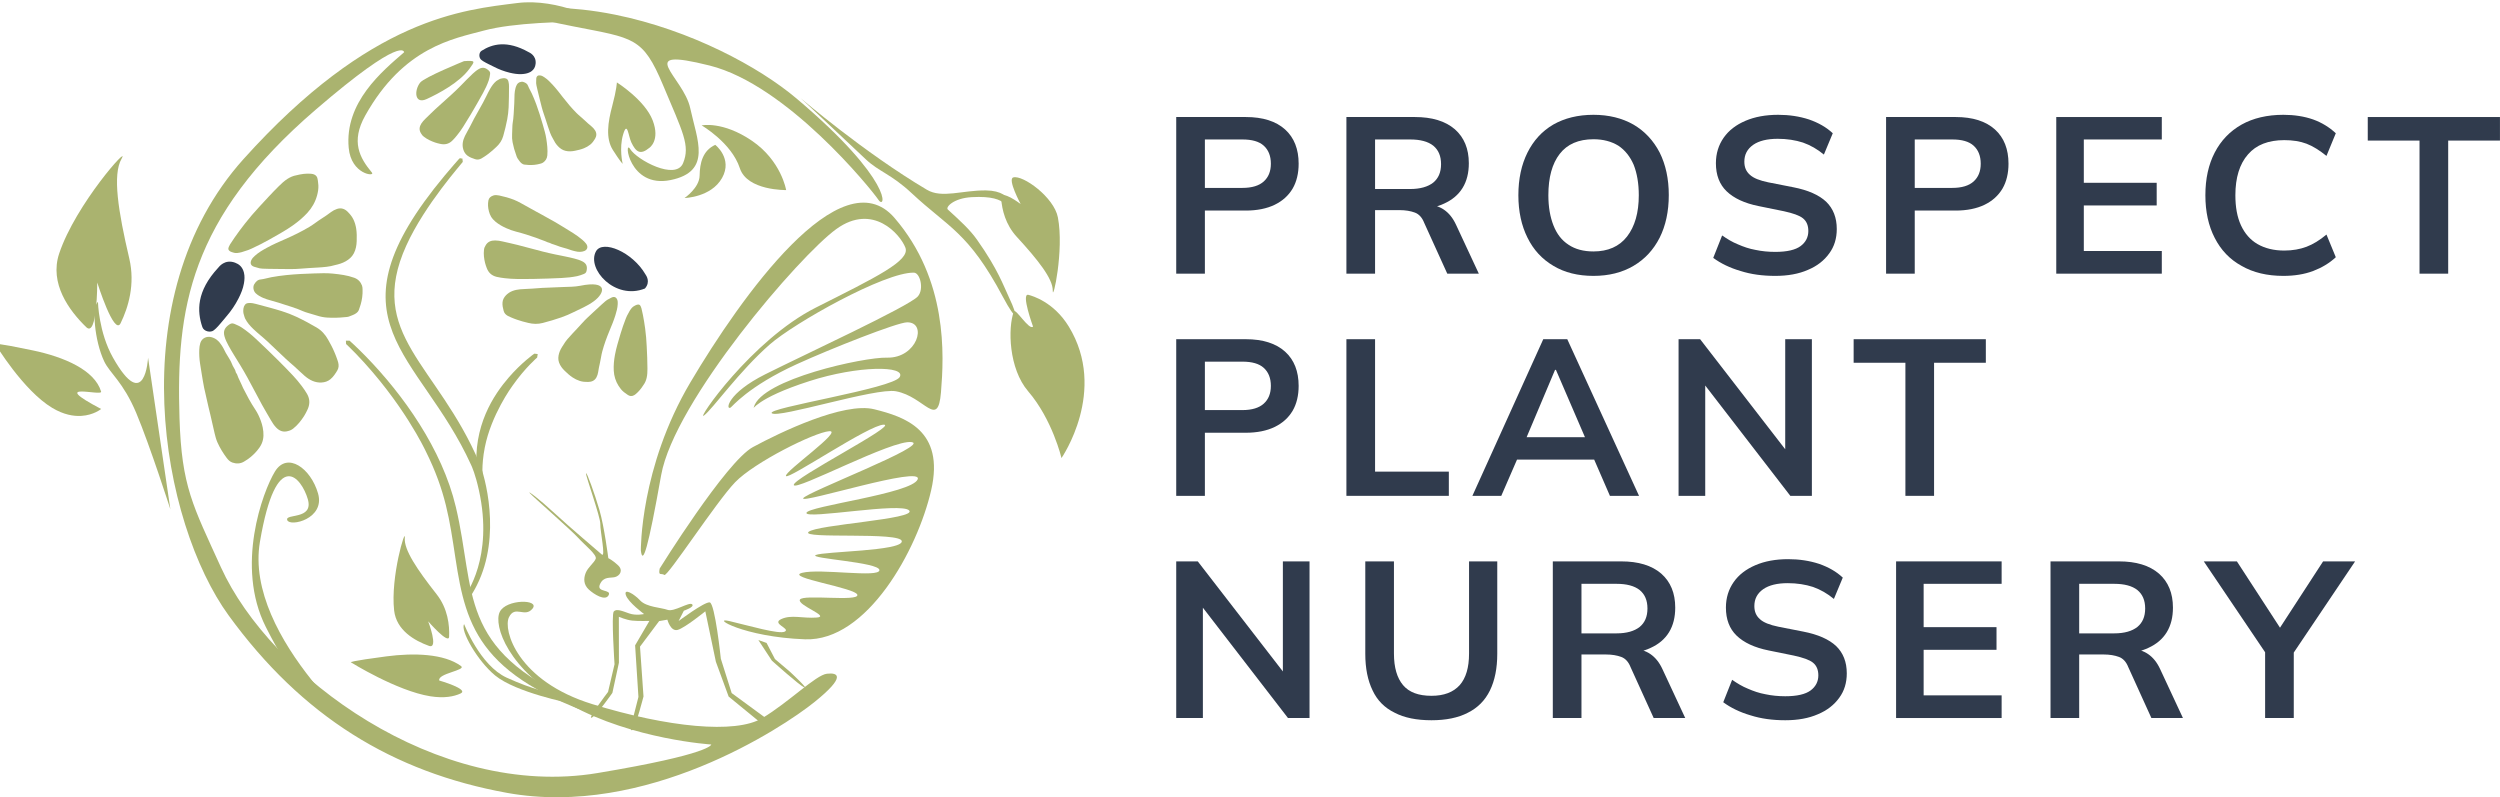 <svg xmlns="http://www.w3.org/2000/svg" xmlns:xlink="http://www.w3.org/1999/xlink" xmlns:serif="http://www.serif.com/" width="100%" height="100%" viewBox="0 0 668 213" xml:space="preserve" style="fill-rule:evenodd;clip-rule:evenodd;stroke-linejoin:round;stroke-miterlimit:2;">    <g transform="matrix(1,0,0,1,-3840.87,-480.918)">        <g transform="matrix(1,0,0,0.874,3043.6,-76.361)">            <g transform="matrix(0.654,0,0,0.748,-229.232,461.607)">                <path d="M1765.9,432.085C1765.59,431.748 1765.14,431.559 1764.82,431.221C1764.81,431.21 1764.51,429.263 1764.4,427.984C1762.69,409.412 1771.34,396.635 1777.46,389.552C1782.55,383.655 1787.82,379.853 1787.9,379.851C1788.36,379.836 1788.81,380.039 1789.27,380.025C1789.14,380.491 1789.16,380.989 1789.03,381.455C1789.02,381.472 1784.15,385.576 1778.91,393.041C1778.68,393.369 1770.29,404.81 1767.65,418.161C1766.14,425.803 1766.84,430.892 1766.77,431.005C1766.5,431.383 1766.17,431.707 1765.9,432.085Z" style="fill:rgb(170,179,111);"></path>            </g>        </g>        <g transform="matrix(1,0,0,0.874,3043.6,-76.361)">            <g transform="matrix(0.654,0,0,0.748,-229.232,461.607)">                <path d="M1760.09,479.902C1760.06,479.443 1759.84,479.01 1759.8,478.551C1759.78,478.253 1771.38,463.419 1765.23,435.635C1763.8,429.174 1762.41,426.117 1762.05,425.332C1740.94,378.879 1701.32,367.004 1751.33,306.974C1754.16,303.578 1756.65,300.783 1757.14,300.23C1757.64,299.672 1757.78,300.183 1758.53,300.128C1758.46,300.585 1758.69,301.051 1758.63,301.507C1758.59,301.779 1743.16,318.903 1735.58,335.653C1719.08,372.097 1748.22,383.975 1765.45,424.538C1767.54,429.472 1774.68,454.109 1764.4,474.527C1764.29,474.756 1763.26,476.849 1761.74,479.166C1761.47,479.582 1761.48,479.595 1761.44,479.613C1760.81,479.897 1760.73,479.616 1760.09,479.902Z" style="fill:rgb(170,179,111);"></path>            </g>        </g>        <g transform="matrix(1,0,0,0.874,3043.6,-76.361)">            <g transform="matrix(0.654,0,0,0.748,-229.232,461.607)">                <path d="M1823.08,530.991C1765.6,513.304 1760.06,492.312 1755.65,463.44C1753.23,447.571 1751.69,436.205 1743.57,419.832C1743.41,419.517 1734.38,400.051 1715.08,379.989C1712.93,377.76 1711.39,376.31 1711.06,376C1711.03,375.971 1710.97,375.956 1710.97,375.914C1710.89,375.225 1710.97,375.222 1710.9,374.534C1711.38,374.609 1711.89,374.473 1712.38,374.548C1712.38,374.549 1715.12,376.944 1719.09,381.025C1734.17,396.523 1750.2,418.768 1755.82,442.539C1764.04,477.271 1756.37,500.64 1805.4,522.12C1814.69,526.19 1823.67,529.109 1823.68,529.13C1823.74,529.779 1823.01,530.342 1823.08,530.991Z" style="fill:rgb(170,179,111);"></path>            </g>        </g>        <g transform="matrix(1,0,0,0.874,3043.6,-76.361)">            <g transform="matrix(0.066,-0.019,0.017,0.076,825.628,688.269)">                <path d="M152.066,1115.19C152.965,1089.91 153,1064.59 154.004,1039.34C154.824,1018.78 153.957,998.211 155.266,977.711C156.215,962.809 155.715,947.91 156.512,933.039C157.445,915.738 158.977,898.461 160.539,881.199C161.895,866.18 163.219,851.16 164.738,836.16C166.523,818.488 170.023,801.07 175.152,784C177.695,775.531 180.871,767.48 185.535,759.91C196.672,741.84 217.758,739.75 233.055,748.031C247.766,756 257.738,768.672 262.969,784.789C264.836,790.539 267.352,796.16 268.473,802.039C269.738,808.672 271.164,815.211 272.984,821.691C274.859,828.359 277.156,834.941 279.066,841.539C281.602,850.289 284.516,859.078 285.453,868.328C286.012,873.852 287.285,879.34 288.992,884.691C290.844,890.5 292.426,896.461 292.059,902.59C291.824,906.469 294.352,909.34 294.813,912.969C295.965,922.07 296.57,931.309 298.992,940.18C301.719,950.16 302.277,960.469 304.496,970.488C311.496,1002.09 319.199,1033.48 330.055,1064.05C335.336,1078.92 338.258,1094.39 339.902,1110.19C340.891,1119.69 341.313,1129.16 340.734,1138.57C339.387,1160.46 334.777,1181.43 320.488,1199.11C313.602,1207.64 305.223,1214.51 296.43,1220.82C277.926,1234.1 257.633,1243.65 235.621,1249.76C219.406,1254.25 204.77,1250.84 191.18,1242C182.996,1236.67 177.98,1228.41 174.27,1219.57C165.082,1197.67 158.043,1175.09 153.992,1151.66C151.906,1139.62 151.895,1127.4 152.066,1115.19" style="fill:rgb(170,179,111);fill-rule:nonzero;"></path>            </g>        </g>        <g transform="matrix(1,0,0,0.874,3043.6,-76.361)">            <g transform="matrix(0.066,-0.019,0.017,0.076,825.628,688.269)">                <path d="M433.035,1175.9C413.672,1176.65 400.602,1166.97 391.488,1150.77C385.914,1140.87 382.215,1130.25 379.18,1119.32C372.969,1096.95 366.035,1074.76 360.25,1052.28C350.309,1013.65 341.141,974.828 331.402,936.148C326.723,917.57 321.246,899.199 315.727,880.84C307.215,852.551 297.391,824.648 290.188,795.969C287.008,783.309 284.219,770.512 284.004,757.379C283.672,736.84 292.859,725.738 310.656,718.551C318.453,715.398 325.457,713.32 333.609,719.621C342.207,726.262 350.961,732.66 358.242,740.66C374.211,758.219 388.348,777.262 401.164,797.211C423.605,832.16 445.781,867.289 467.043,902.969C480.332,925.27 493.484,947.66 506.055,970.371C514.695,985.98 522.617,1002.02 529.445,1018.54C534.273,1030.21 538.918,1041.93 542.227,1054.18C548.492,1077.39 542.441,1097.37 527.113,1115.08C521.355,1121.73 515.656,1128.46 509.172,1134.46C493.363,1149.09 476.445,1162.11 456.637,1171C448.477,1174.66 442.898,1175.91 433.035,1175.9" style="fill:rgb(170,179,111);fill-rule:nonzero;"></path>            </g>        </g>        <g transform="matrix(1,0,0,0.874,3043.6,-76.361)">            <g transform="matrix(0.066,-0.019,0.017,0.076,825.628,688.269)">                <path d="M773.543,593.328C750.902,594.5 728.277,590.398 705.676,586.219C683.566,582.129 661.531,577.66 639.309,574.172C616.371,570.57 593.977,564.43 571.527,558.621C553.641,554 535.773,549.289 517.926,544.531C510.09,542.43 502.316,540.109 494.512,537.898C487.273,535.859 480.633,532.578 474.363,528.441C471.168,526.328 467.633,524.738 464.398,522.691C452.738,515.281 451.871,505.129 460.57,494.73C465.281,489.09 471.598,485.441 477.988,482.031C494.652,473.129 512.703,468.031 530.824,463.32C556.754,456.578 583.184,452.262 609.602,447.871C644.707,442.051 679.496,434.699 713.664,424.578C731.863,419.191 749.039,411.031 767.082,405.219C781.688,400.52 796.039,395.09 810.223,389.219C818.406,385.828 827.004,383.762 835.754,383.07C852.84,381.719 865.41,389.641 873.902,403.961C880.465,415.031 886.047,426.66 888.449,439.469C890.738,451.719 891.059,463.961 889.793,476.441C888.172,492.5 884.105,507.91 879.633,523.25C874.984,539.172 868.242,554.07 856.969,566.691C846.285,578.648 832.785,585.18 817.668,589.309C803.336,593.219 788.766,593.859 773.543,593.328" style="fill:rgb(170,179,111);fill-rule:nonzero;"></path>            </g>        </g>        <g transform="matrix(1,0,0,0.874,3043.6,-76.361)">            <g transform="matrix(0.066,-0.019,0.017,0.076,825.628,688.269)">                <path d="M378.824,695.18C377.855,686.359 380.031,678.16 383.324,670.109C385.445,664.91 388.773,660.68 393.078,657.309C398.832,652.801 405.496,653.91 411.891,655.359C420.316,657.281 428.09,661.012 435.602,665.199C465.949,682.141 496.617,698.52 526.301,716.641C543.844,727.352 560.633,739.059 576.605,752.059C599.566,770.75 621.316,790.68 642.531,811.32C658.992,827.34 668.98,846.391 674.785,868.23C679.359,885.43 683.988,902.629 686.551,920.25C687.844,929.141 689.367,938.02 689.961,947.039C690.363,953.102 691.184,959.129 691.09,965.23C690.914,976.5 687.762,986.25 679.301,994.422C668.855,1004.52 658.332,1014.23 644.977,1020.48C633.199,1025.99 620.797,1026.66 608.531,1024.35C583.332,1019.61 565.441,1003.93 550.844,983.699C539.996,968.672 530.91,952.512 520.328,937.32C511.941,925.281 503.395,913.352 495.445,901.031C478.195,874.281 461.316,847.301 444.223,820.461C430.52,798.93 414.492,779 400.953,757.359C391.574,742.379 383.414,726.859 379.719,709.309C378.719,704.559 379.223,699.859 378.824,695.18" style="fill:rgb(170,179,111);fill-rule:nonzero;"></path>            </g>        </g>        <g transform="matrix(1,0,0,0.874,3043.6,-76.361)">            <g transform="matrix(0.066,-0.019,0.017,0.076,825.628,688.269)">                <path d="M477.734,577.051C491.781,578.922 506.063,577.672 520.219,578.672C539.941,580.051 559.621,582.02 579.234,584.898C615.316,590.191 651.031,597.238 686.621,605.109C710.387,610.371 734.309,615.16 757.211,623.461C783.934,633.16 810.48,643.379 834.352,659.391C847.66,668.309 854.734,680.641 856.539,696.281C857.141,701.5 855.961,706.73 854.871,711.68C850.531,731.422 843.063,750.031 832.609,767.359C829.113,773.16 825.289,778.75 821.586,784.422C818.148,789.691 813.469,792.961 807.496,795.379C797.852,799.289 787.723,799.461 777.762,800.969C771.875,801.871 766.035,800.27 760.297,799.469C737.301,796.27 714.676,791.199 692.523,784.16C679.773,780.109 667.738,774.398 656.395,767.328C645.852,760.77 635.223,754.391 624.34,748.391C612.059,741.621 601.262,732.609 589.922,724.449C576.148,714.531 561.422,706.199 547.137,697.141C530.359,686.512 513.391,676.191 496.063,666.48C486.609,661.191 477.254,655.762 468.641,649.109C459.473,642.039 451.027,634.34 444.77,624.441C437.457,612.879 439.984,596.461 448.105,588.75C456.359,580.922 465.336,574.762 477.734,577.051" style="fill:rgb(170,179,111);fill-rule:nonzero;"></path>            </g>        </g>        <g transform="matrix(1,0,0,0.874,3043.6,-76.361)">            <g transform="matrix(0.066,-0.019,0.017,0.076,825.628,688.269)">                <path d="M712.648,217.148C734.477,217.09 752.98,219.199 770.918,225.172C773.266,225.941 775.582,226.898 777.766,228.059C789.176,234.09 793.086,242.922 790.965,256.328C789.91,262.988 789.465,269.711 788.105,276.359C785.441,289.422 779.992,301.301 773.566,312.691C760.578,335.719 742.57,354.359 720.629,368.879C698.906,383.262 675.391,394.34 651.066,403.66C617.516,416.512 582.668,425.039 548.137,434.648C523.379,441.551 498.246,446.719 473.059,451.641C463.359,453.531 453.496,454.801 443.551,454.91C439.496,454.949 435.391,455.77 431.457,455.738C420.016,455.66 408.328,455.559 398.258,448.762C395.09,446.629 391.52,445.141 388.754,442.309C382.293,435.699 381.945,430.961 387.527,423.531C391.902,417.711 397.09,412.75 402.715,408.16C408.129,403.738 413.008,398.699 418.313,394.121C435.563,379.219 453.285,364.922 471.359,351.059C494.648,333.191 518.691,316.371 543.379,300.512C574.141,280.75 604.605,260.5 636.215,242.09C649.289,234.48 662.531,227.078 677,222.328C689.547,218.199 702.43,216.32 712.648,217.148" style="fill:rgb(170,179,111);fill-rule:nonzero;"></path>            </g>        </g>        <g transform="matrix(1,0,0,0.874,3043.6,-76.361)">            <g transform="matrix(0.066,-0.019,0.017,0.076,825.628,688.269)">                <path d="M420.074,535.012C419.906,549.648 415.441,562.91 409.672,575.75C401.051,594.93 388.465,611.48 374.691,627.18C355.191,649.391 333.094,668.699 308.77,685.449C292.387,696.738 276.852,709.25 259.645,719.34C256.32,721.289 252.816,722.828 249.34,724.469C234.375,731.539 210.301,719.5 208.879,701.441C203.769,636.57 220.847,560.401 327.25,492.078C330.107,490.244 360.24,464.73 395.934,489.141C410.124,498.846 417.691,510.801 419.645,527.18C419.965,529.871 419.949,532.602 420.074,535.012" style="fill:rgb(48,59,77);fill-rule:nonzero;"></path>            </g>        </g>        <g transform="matrix(1,0,0,0.874,3043.6,-76.361)">            <g transform="matrix(-0.022,0.04,-0.051,-0.031,996.694,728.22)">                <path d="M152.066,1115.19C152.965,1089.91 153,1064.59 154.004,1039.34C154.824,1018.78 153.957,998.211 155.266,977.711C156.215,962.809 155.715,947.91 156.512,933.039C157.445,915.738 158.977,898.461 160.539,881.199C161.895,866.18 163.219,851.16 164.738,836.16C166.523,818.488 170.023,801.07 175.152,784C177.695,775.531 180.871,767.48 185.535,759.91C196.672,741.84 217.758,739.75 233.055,748.031C247.766,756 257.738,768.672 262.969,784.789C264.836,790.539 267.352,796.16 268.473,802.039C269.738,808.672 271.164,815.211 272.984,821.691C274.859,828.359 277.156,834.941 279.066,841.539C281.602,850.289 284.516,859.078 285.453,868.328C286.012,873.852 287.285,879.34 288.992,884.691C290.844,890.5 292.426,896.461 292.059,902.59C291.824,906.469 294.352,909.34 294.813,912.969C295.965,922.07 296.57,931.309 298.992,940.18C301.719,950.16 302.277,960.469 304.496,970.488C311.496,1002.09 319.199,1033.48 330.055,1064.05C335.336,1078.92 338.258,1094.39 339.902,1110.19C340.891,1119.69 341.313,1129.16 340.734,1138.57C339.387,1160.46 334.777,1181.43 320.488,1199.11C313.602,1207.64 305.223,1214.51 296.43,1220.82C277.926,1234.1 257.633,1243.65 235.621,1249.76C219.406,1254.25 204.77,1250.84 191.18,1242C182.996,1236.67 177.98,1228.41 174.27,1219.57C165.082,1197.67 158.043,1175.09 153.992,1151.66C151.906,1139.62 151.895,1127.4 152.066,1115.19" style="fill:rgb(170,179,111);fill-rule:nonzero;"></path>            </g>        </g>        <g transform="matrix(1,0,0,0.874,3043.6,-76.361)">            <g transform="matrix(-0.03,0.054,-0.051,-0.031,1000.01,725.66)">                <path d="M433.035,1175.9C413.672,1176.65 400.602,1166.97 391.488,1150.77C385.914,1140.87 382.215,1130.25 379.18,1119.32C372.969,1096.95 366.035,1074.76 360.25,1052.28C350.309,1013.65 341.141,974.828 331.402,936.148C326.723,917.57 321.246,899.199 315.727,880.84C307.215,852.551 297.391,824.648 290.188,795.969C287.008,783.309 284.219,770.512 284.004,757.379C283.672,736.84 292.859,725.738 310.656,718.551C318.453,715.398 325.457,713.32 333.609,719.621C342.207,726.262 350.961,732.66 358.242,740.66C374.211,758.219 388.348,777.262 401.164,797.211C423.605,832.16 445.781,867.289 467.043,902.969C480.332,925.27 493.484,947.66 506.055,970.371C514.695,985.98 522.617,1002.02 529.445,1018.54C534.273,1030.21 538.918,1041.93 542.227,1054.18C548.492,1077.39 542.441,1097.37 527.113,1115.08C521.355,1121.73 515.656,1128.46 509.172,1134.46C493.363,1149.09 476.445,1162.11 456.637,1171C448.477,1174.66 442.898,1175.91 433.035,1175.9" style="fill:rgb(170,179,111);fill-rule:nonzero;"></path>            </g>        </g>        <g transform="matrix(1,0,0,0.874,3043.6,-76.361)">            <g transform="matrix(-0.03,0.054,-0.051,-0.031,1001.25,719.723)">                <path d="M773.543,593.328C750.902,594.5 728.277,590.398 705.676,586.219C683.566,582.129 661.531,577.66 639.309,574.172C616.371,570.57 593.977,564.43 571.527,558.621C553.641,554 535.773,549.289 517.926,544.531C510.09,542.43 502.316,540.109 494.512,537.898C487.273,535.859 480.633,532.578 474.363,528.441C471.168,526.328 467.633,524.738 464.398,522.691C452.738,515.281 451.871,505.129 460.57,494.73C465.281,489.09 471.598,485.441 477.988,482.031C494.652,473.129 512.703,468.031 530.824,463.32C556.754,456.578 583.184,452.262 609.602,447.871C644.707,442.051 679.496,434.699 713.664,424.578C731.863,419.191 749.039,411.031 767.082,405.219C781.688,400.52 796.039,395.09 810.223,389.219C818.406,385.828 827.004,383.762 835.754,383.07C852.84,381.719 865.41,389.641 873.902,403.961C880.465,415.031 886.047,426.66 888.449,439.469C890.738,451.719 891.059,463.961 889.793,476.441C888.172,492.5 884.105,507.91 879.633,523.25C874.984,539.172 868.242,554.07 856.969,566.691C846.285,578.648 832.785,585.18 817.668,589.309C803.336,593.219 788.766,593.859 773.543,593.328" style="fill:rgb(170,179,111);fill-rule:nonzero;"></path>            </g>        </g>        <g transform="matrix(1,0,0,0.874,3043.6,-76.361)">            <g transform="matrix(-0.03,0.054,-0.051,-0.031,1002.94,726.812)">                <path d="M400.953,757.359C312.658,660.478 376.158,642.104 435.602,665.199C470.813,678.88 496.617,698.52 526.301,716.641C543.844,727.352 560.633,739.059 576.605,752.059C599.566,770.75 621.316,790.68 642.531,811.32C658.992,827.34 668.98,846.391 674.785,868.23C679.359,885.43 683.988,902.629 686.551,920.25C687.844,929.141 689.367,938.02 689.961,947.039C690.363,953.102 691.184,959.129 691.09,965.23C690.914,976.5 687.762,986.25 679.301,994.422C668.855,1004.52 658.332,1014.23 644.977,1020.48C633.199,1025.99 620.797,1026.66 608.531,1024.35C583.332,1019.61 565.441,1003.93 550.844,983.699C539.996,968.672 530.91,952.512 520.328,937.32C511.941,925.281 503.395,913.352 495.445,901.031C478.195,874.281 461.316,847.301 444.223,820.461C430.52,798.93 418.148,776.226 400.953,757.359Z" style="fill:rgb(170,179,111);fill-rule:nonzero;"></path>            </g>        </g>        <g transform="matrix(1,0,0,0.874,3043.6,-76.361)">            <g transform="matrix(-0.03,0.054,-0.051,-0.031,1001.7,723.494)">                <path d="M712.648,217.148C734.477,217.09 752.98,219.199 770.918,225.172C773.266,225.941 775.582,226.898 777.766,228.059C789.176,234.09 793.086,242.922 790.965,256.328C789.91,262.988 789.465,269.711 788.105,276.359C785.441,289.422 779.992,301.301 773.566,312.691C760.578,335.719 742.57,354.359 720.629,368.879C698.906,383.262 675.391,394.34 651.066,403.66C617.516,416.512 582.668,425.039 548.137,434.648C523.379,441.551 498.246,446.719 473.059,451.641C463.359,453.531 453.496,454.801 443.551,454.91C439.496,454.949 435.391,455.77 431.457,455.738C420.016,455.66 408.328,455.559 398.258,448.762C395.09,446.629 391.52,445.141 388.754,442.309C382.293,435.699 381.945,430.961 387.527,423.531C391.902,417.711 397.09,412.75 402.715,408.16C408.129,403.738 413.008,398.699 418.313,394.121C435.563,379.219 453.285,364.922 471.359,351.059C494.648,333.191 518.691,316.371 543.379,300.512C574.141,280.75 604.605,260.5 636.215,242.09C649.289,234.48 662.531,227.078 677,222.328C689.547,218.199 702.43,216.32 712.648,217.148" style="fill:rgb(170,179,111);fill-rule:nonzero;"></path>            </g>        </g>        <g transform="matrix(1,0,0,0.874,3043.6,-76.361)">            <g transform="matrix(-0.005,0.062,-0.059,-0.005,1000.43,703.721)">                <path d="M395.934,489.141C465.843,618.902 320.721,760.754 231.604,724.64C171.295,700.201 220.847,560.401 327.25,492.078C330.107,490.244 360.24,464.73 395.934,489.141Z" style="fill:rgb(48,59,77);fill-rule:nonzero;"></path>            </g>        </g>        <g transform="matrix(1,0,0,0.874,3043.6,-76.361)">            <g transform="matrix(0.025,0.053,-0.046,0.028,952.988,622.439)">                <path d="M433.035,1175.9C413.672,1176.65 400.602,1166.97 391.488,1150.77C385.914,1140.87 382.215,1130.25 379.18,1119.32C372.969,1096.95 366.035,1074.76 360.25,1052.28C350.309,1013.65 341.141,974.828 331.402,936.148C326.723,917.57 321.246,899.199 315.727,880.84C307.215,852.551 297.391,824.648 290.188,795.969C287.008,783.309 284.219,770.512 284.004,757.379C283.672,736.84 292.859,725.738 310.656,718.551C318.453,715.398 325.457,713.32 333.609,719.621C342.207,726.262 350.961,732.66 358.242,740.66C374.211,758.219 388.348,777.262 401.164,797.211C423.605,832.16 445.781,867.289 467.043,902.969C480.332,925.27 493.484,947.66 506.055,970.371C514.695,985.98 522.617,1002.02 529.445,1018.54C534.273,1030.21 538.918,1041.93 542.227,1054.18C548.492,1077.39 542.441,1097.37 527.113,1115.08C521.355,1121.73 515.656,1128.46 509.172,1134.46C493.363,1149.09 476.445,1162.11 456.637,1171C448.477,1174.66 442.898,1175.91 433.035,1175.9" style="fill:rgb(170,179,111);fill-rule:nonzero;"></path>            </g>        </g>        <g transform="matrix(1,0,0,0.874,3043.6,-76.361)">            <g transform="matrix(0.654,0,0,0.748,-225.774,454.314)">                <path d="M1753.88,270.045C1753.88,270.045 1737.64,276.628 1735.93,278.84C1733.43,282.067 1733.65,287.809 1738.59,285.552C1743.52,283.296 1752.01,278.788 1756.11,273.134C1758.37,270.026 1758.72,269.732 1753.88,270.045Z" style="fill:rgb(170,179,111);"></path>            </g>        </g>        <g transform="matrix(1,0,0,0.874,3043.6,-76.361)">            <g transform="matrix(0.025,0.053,-0.046,0.028,952.988,622.439)">                <path d="M773.543,593.328C750.902,594.5 728.277,590.398 705.676,586.219C683.566,582.129 661.531,577.66 639.309,574.172C616.371,570.57 593.977,564.43 571.527,558.621C553.641,554 535.773,549.289 517.926,544.531C510.09,542.43 502.316,540.109 494.512,537.898C487.273,535.859 480.633,532.578 474.363,528.441C471.168,526.328 467.633,524.738 464.398,522.691C452.738,515.281 451.871,505.129 460.57,494.73C465.281,489.09 471.598,485.441 477.988,482.031C494.652,473.129 512.703,468.031 530.824,463.32C556.754,456.578 583.184,452.262 609.602,447.871C644.707,442.051 679.496,434.699 713.664,424.578C731.863,419.191 749.039,411.031 767.082,405.219C781.688,400.52 796.039,395.09 810.223,389.219C818.406,385.828 827.004,383.762 835.754,383.07C852.84,381.719 865.41,389.641 873.902,403.961C880.465,415.031 886.047,426.66 888.449,439.469C890.738,451.719 891.059,463.961 889.793,476.441C888.172,492.5 884.105,507.91 879.633,523.25C874.984,539.172 868.242,554.07 856.969,566.691C846.285,578.648 832.785,585.18 817.668,589.309C803.336,593.219 788.766,593.859 773.543,593.328" style="fill:rgb(170,179,111);fill-rule:nonzero;"></path>            </g>        </g>        <g transform="matrix(1,0,0,0.874,3043.6,-76.361)">            <g transform="matrix(0.025,0.053,-0.046,0.028,952.988,622.439)">                <path d="M378.824,695.18C377.855,686.359 380.031,678.16 383.324,670.109C385.445,664.91 388.773,660.68 393.078,657.309C398.832,652.801 405.496,653.91 411.891,655.359C420.316,657.281 428.09,661.012 435.602,665.199C465.949,682.141 496.617,698.52 526.301,716.641C543.844,727.352 560.633,739.059 576.605,752.059C599.566,770.75 621.316,790.68 642.531,811.32C658.992,827.34 668.98,846.391 674.785,868.23C679.359,885.43 683.988,902.629 686.551,920.25C687.844,929.141 689.367,938.02 689.961,947.039C690.363,953.102 691.184,959.129 691.09,965.23C690.914,976.5 687.762,986.25 679.301,994.422C668.855,1004.52 658.332,1014.23 644.977,1020.48C633.199,1025.99 620.797,1026.66 608.531,1024.35C583.332,1019.61 565.441,1003.93 550.844,983.699C539.996,968.672 530.91,952.512 520.328,937.32C511.941,925.281 503.395,913.352 495.445,901.031C478.195,874.281 461.316,847.301 444.223,820.461C430.52,798.93 414.492,779 400.953,757.359C391.574,742.379 383.414,726.859 379.719,709.309C378.719,704.559 379.223,699.859 378.824,695.18" style="fill:rgb(170,179,111);fill-rule:nonzero;"></path>            </g>        </g>        <g transform="matrix(1,0,0,0.874,3043.6,-76.361)">            <g transform="matrix(0.025,0.053,-0.046,0.028,952.988,622.439)">                <path d="M477.734,577.051C491.781,578.922 506.063,577.672 520.219,578.672C539.941,580.051 559.621,582.02 579.234,584.898C615.316,590.191 651.031,597.238 686.621,605.109C710.387,610.371 734.309,615.16 757.211,623.461C783.934,633.16 810.48,643.379 834.352,659.391C847.66,668.309 854.734,680.641 856.539,696.281C857.141,701.5 855.961,706.73 854.871,711.68C850.531,731.422 843.063,750.031 832.609,767.359C829.113,773.16 825.289,778.75 821.586,784.422C818.148,789.691 813.469,792.961 807.496,795.379C797.852,799.289 787.723,799.461 777.762,800.969C771.875,801.871 766.035,800.27 760.297,799.469C737.301,796.27 714.676,791.199 692.523,784.16C679.773,780.109 667.738,774.398 656.395,767.328C645.852,760.77 635.223,754.391 624.34,748.391C612.059,741.621 601.262,732.609 589.922,724.449C576.148,714.531 561.422,706.199 547.137,697.141C530.359,686.512 513.391,676.191 496.063,666.48C486.609,661.191 477.254,655.762 468.641,649.109C459.473,642.039 451.027,634.34 444.77,624.441C437.457,612.879 439.984,596.461 448.105,588.75C456.359,580.922 465.336,574.762 477.734,577.051" style="fill:rgb(170,179,111);fill-rule:nonzero;"></path>            </g>        </g>        <g transform="matrix(1,0,0,0.874,3043.6,-76.361)">            <g transform="matrix(0.025,0.053,-0.046,0.028,952.988,622.439)">                <path d="M420.074,535.012C419.906,549.648 415.441,562.91 409.672,575.75C401.051,594.93 388.465,611.48 374.691,627.18C355.191,649.391 333.094,668.699 308.77,685.449C292.387,696.738 276.852,709.25 259.645,719.34C256.32,721.289 252.816,722.828 249.34,724.469C234.375,731.539 210.301,719.5 208.879,701.441C203.769,636.57 220.847,560.401 327.25,492.078C330.107,490.244 360.24,464.73 395.934,489.141C410.124,498.846 417.691,510.801 419.645,527.18C419.965,529.871 419.949,532.602 420.074,535.012" style="fill:rgb(48,59,77);fill-rule:nonzero;"></path>            </g>        </g>        <g transform="matrix(1,0,0,0.874,3043.6,-76.361)">            <g transform="matrix(0.173,-0.045,0.036,0.184,681.036,349.155)">                <path d="M1073.47,2850.48C1073.47,2850.48 1061.18,2850.57 1051.8,2844.21C1042.42,2837.86 1034.52,2831.58 1029.74,2835.64C1024.96,2839.7 1013.55,2919.28 1013.55,2919.28L994.91,2960.71C994.91,2960.71 954.356,2997.14 962.399,2995.49C970.442,2993.84 1000.98,2963.77 1000.98,2963.77L1020.49,2918.45L1035.5,2845.82C1035.5,2845.82 1045.16,2853.43 1053.9,2856.63C1062.63,2859.83 1079.07,2863.28 1079.07,2863.28L1050,2896.8L1037.91,2979.59L1017.04,3023.75C1017.04,3023.75 1014.36,3033.18 1019.5,3028.76C1024.63,3024.34 1045.52,2980.62 1045.52,2980.62L1056.78,2900.58L1093.28,2867.09L1105.86,2867.79C1105.86,2867.79 1106.57,2888.23 1117.72,2887.67C1128.87,2887.11 1164.4,2868.23 1164.4,2868.23L1163.31,2951.76L1170.61,3011.36L1208.35,3063.35C1208.35,3063.35 1226.1,3068.69 1217.13,3057.5C1208.17,3046.31 1176.23,3006.96 1176.23,3006.96L1171.59,2948.8C1171.59,2948.8 1181.38,2858.51 1173.73,2855.65C1166.09,2852.78 1121.92,2874.01 1121.92,2874.01L1133.03,2859.54C1133.03,2859.54 1150.65,2857.7 1147.31,2852.4C1143.97,2847.1 1117.99,2858.34 1109.49,2852.4C1100.98,2846.46 1079.16,2840.49 1072.21,2827.67C1065.26,2814.85 1051.95,2801.65 1052.93,2813.98C1053.92,2826.32 1073.47,2850.48 1073.47,2850.48Z" style="fill:rgb(170,179,111);"></path>                <g transform="matrix(0.647,0.822,-0.708,0.647,2309.28,143.346)">                    <path d="M1022.78,2728.39C1022.78,2728.39 989.105,2691.35 968.497,2674.84C947.889,2658.32 917.438,2637.07 919.129,2640.58C920.82,2644.1 976.193,2682.95 982.2,2692.06C988.208,2701.17 1019.79,2730.7 1011.5,2730C1003.2,2729.3 948.929,2726.12 917.045,2722.67C885.161,2719.21 862.041,2719.41 869.38,2720.91C876.72,2722.42 953.021,2728.42 967.783,2731.46C982.544,2734.5 1006.5,2734.85 1008.19,2741.56C1009.88,2748.28 1006.44,2760.14 1008.9,2769.61C1011.35,2779.08 1016.94,2786.77 1027.52,2787.95C1038.1,2789.14 1058.31,2787.27 1056.69,2776.05C1055.08,2764.83 1039.65,2784.89 1036.4,2770.58C1033.15,2756.26 1043.52,2752.42 1047.99,2746.26C1052.46,2740.11 1052.28,2729.55 1041.17,2728.14C1030.06,2726.73 1022.78,2728.39 1022.78,2728.39Z" style="fill:rgb(170,179,111);"></path>                </g>                <path d="M1111.34,2784.26C1111.34,2784.26 1244.11,2639.01 1288.42,2625.66C1332.74,2612.3 1436.83,2586.57 1479.14,2609.49C1521.44,2632.41 1576.2,2667.83 1536.25,2757.76C1496.3,2847.68 1392.1,2974.21 1301.77,2948.34C1211.43,2922.47 1169.99,2878.39 1196.61,2892.32C1223.23,2906.25 1265.57,2931.85 1274.73,2928.82C1283.89,2925.78 1257.01,2911.53 1273.51,2907.79C1290.01,2904.05 1304.75,2914.6 1326.01,2918.11C1347.27,2921.63 1301.1,2891.58 1307.27,2883.74C1313.44,2875.91 1392.74,2908.5 1393.28,2896.9C1393.82,2885.29 1291.57,2843.16 1319.27,2842.17C1346.97,2841.17 1431.27,2878.41 1433.82,2865.68C1436.38,2852.94 1332.15,2821.62 1345.36,2818.88C1358.56,2816.14 1473.53,2843.8 1476.22,2828.1C1478.9,2812.4 1327.74,2788.54 1342.17,2779.8C1356.6,2771.07 1505.49,2798.64 1497.25,2782.16C1489.02,2765.68 1342.02,2759.44 1345.36,2749C1348.7,2738.56 1506.73,2756.45 1519.91,2735.92C1533.1,2715.38 1339.99,2732.99 1345.36,2724.73C1350.73,2716.47 1550.17,2686.29 1523.28,2674.84C1496.38,2663.39 1336.25,2711.1 1335.96,2700.37C1335.68,2689.63 1509.24,2642.65 1488.13,2637.28C1467.02,2631.91 1328.36,2690.94 1327.42,2683.26C1326.5,2675.58 1428.21,2631.32 1405.62,2627.96C1383.03,2624.61 1285.25,2650.38 1250.72,2674.84C1216.2,2699.3 1119.85,2800.71 1116.11,2796.01C1112.38,2791.31 1106.44,2796.55 1111.34,2784.26Z" style="fill:rgb(170,179,111);"></path>                <path d="M1089.64,2748.92C1089.64,2748.92 1115.57,2617.5 1217.76,2500.89C1319.95,2384.28 1513.79,2197.06 1571.87,2314.2C1629.95,2431.34 1599.55,2549.01 1582.8,2606.63C1566.05,2664.25 1557.38,2607.67 1516.98,2588.85C1488.48,2575.57 1335.16,2589.87 1327.28,2578.98C1319.6,2568.37 1513.61,2583.52 1527.16,2567.7C1540.71,2551.88 1469.92,2534.41 1393.15,2541.67C1306.98,2549.81 1300.09,2568.37 1302.8,2562.91C1323.42,2521.27 1481.88,2523.37 1514.56,2532.39C1559,2544.66 1586.39,2490.96 1556.12,2483.85C1541.46,2480.41 1434.95,2498.12 1380.4,2510.31C1300.78,2528.1 1271,2554.6 1268.37,2555.28C1260.15,2557.43 1268.5,2531.49 1330.28,2515.06C1392.06,2498.63 1564.21,2459.23 1580.34,2446.72C1592.14,2437.56 1591.43,2410.19 1582.38,2407.75C1539.83,2396.28 1390.02,2444.3 1347.03,2469.39C1292.7,2501.09 1241.71,2551.08 1226.88,2558.16C1212.05,2565.24 1321.5,2455.85 1426.71,2427.75C1525.8,2401.28 1581.22,2387.51 1578.08,2365.05C1574.95,2342.58 1545.33,2282.3 1482.76,2310.89C1420.18,2339.48 1187.92,2524.97 1144.26,2637.11C1100.6,2749.26 1087.35,2773.74 1089.64,2748.92Z" style="fill:rgb(170,179,111);"></path>            </g>        </g>        <g transform="matrix(1,0,0,0.874,3043.6,-76.361)">            <g transform="matrix(0.2,-0.052,0.042,0.213,542.769,-165.738)">                <path d="M1246.89,4998.85L1252.93,5023.45L1268.33,5045.46C1268.33,5045.46 1287.96,5076.22 1281.95,5071.24C1275.94,5066.27 1248.54,5024.65 1248.54,5024.65L1237.28,4992.34L1246.89,4998.85Z" style="fill:rgb(170,179,111);"></path>            </g>        </g>        <g transform="matrix(1,0,0,0.874,3043.6,-76.361)">            <g transform="matrix(0.2,-0.024,0.021,0.229,520.579,-1130.89)">                <path d="M779.644,8561.82C830.02,8712.69 1033.44,8898.74 1248.72,8885.66C1402.82,8876.3 1403,8863.72 1403,8863.72C1403,8863.72 1300.4,8846.35 1222.14,8791.66C1143.88,8736.96 1131.59,8675.79 1141.87,8659.38C1152.16,8642.97 1197.22,8648.03 1185.62,8659.57C1174.03,8671.11 1163.05,8651.93 1153.29,8667.71C1143.52,8683.49 1155.47,8753.08 1251.68,8794.04C1347.88,8835 1436.44,8853.38 1473.92,8836.02C1511.41,8818.65 1550.77,8786.43 1565.67,8786.27C1580.57,8786.11 1591.21,8792.37 1545.07,8822.08C1498.93,8851.79 1305.97,8951.72 1126.41,8899.3C978.204,8856.03 866.293,8770.14 783.121,8626.37C707.039,8494.85 683.165,8190.86 866.001,8025.96C1054.05,7856.36 1177.82,7859.3 1249.54,7857.75C1304.41,7856.57 1360.68,7894.14 1345.86,7892.62C1309.5,7888.88 1242.13,7882.95 1201.34,7889.51C1160.55,7896.06 1093.33,7899.78 1033.01,7985.2C1009.93,8017.88 1019.83,8040.44 1033.92,8061.56C1037.94,8067.59 1006.16,8061.32 1006.63,8025.65C1007.42,7964.98 1061.26,7929.27 1093.11,7907.09C1093.11,7907.09 1095.21,7882.81 968.266,7970.66C785.732,8097 756.13,8215.16 745.57,8359.03C738.898,8449.94 751.038,8476.15 779.644,8561.82Z" style="fill:rgb(170,179,111);"></path>            </g>        </g>        <g transform="matrix(1,0,0,0.874,3043.6,-76.361)">            <g transform="matrix(0.196,0.05,-0.044,0.225,1075.72,-1174.65)">                <path d="M1105.58,8653.08C1105.58,8653.08 1139.17,8677.78 1137.24,8666.94C1134.57,8651.95 1127.45,8630.89 1108.67,8615.6C1076.3,8589.27 1053.04,8567.43 1050.98,8551.77C1048.91,8536.12 1043.55,8606.71 1058.24,8648.9C1066.92,8673.84 1093.48,8682.06 1113.75,8684.62C1127.77,8686.38 1105.58,8653.08 1105.58,8653.08Z" style="fill:rgb(170,179,111);"></path>            </g>        </g>        <g transform="matrix(1,0,0,0.874,3043.6,-76.361)">            <g transform="matrix(0.077,-0.213,0.186,0.088,-761.275,262.46)">                <path d="M840.719,8662.27C840.719,8662.27 845.455,8704.13 835.531,8694.91C828.486,8688.36 821.196,8677.45 816.861,8659.29C806.416,8615.56 818.262,8544.46 818.262,8544.46C818.262,8544.46 818.727,8542.11 843.451,8585.04C861.928,8617.13 876.143,8654.67 869.468,8681.62C867.211,8690.73 848.394,8656.2 840.719,8662.27Z" style="fill:rgb(170,179,111);"></path>            </g>        </g>        <g transform="matrix(1,0,0,0.874,3043.6,-76.361)">            <g transform="matrix(0.2,-0.024,0.021,0.229,520.579,-1130.89)">                <path d="M1093.13,8670.58C1093.13,8670.58 1108.39,8727.27 1141.87,8747.07C1175.36,8766.88 1198.91,8773.66 1198.91,8773.66L1222.14,8789.63C1222.14,8789.63 1152.08,8768.15 1126.94,8742.59C1105.37,8720.64 1086.78,8677.81 1093.13,8670.58Z" style="fill:rgb(170,179,111);"></path>            </g>        </g>        <g transform="matrix(1,0,0,0.874,3043.6,-76.361)">            <g transform="matrix(0.246,0.217,-0.19,0.282,2196.05,-1953.51)">                <path d="M1099.42,8648.7C1099.42,8648.7 1139.24,8676.43 1136.7,8664.13C1133.66,8649.4 1126.3,8629.95 1108.67,8615.6C1076.3,8589.27 1053.04,8567.43 1050.98,8551.77C1048.91,8536.12 1043.55,8606.71 1058.24,8648.9C1067.15,8674.51 1094.93,8682.5 1115.38,8684.81C1128.61,8686.31 1099.42,8648.7 1099.42,8648.7Z" style="fill:rgb(170,179,111);"></path>            </g>        </g>        <g transform="matrix(1,0,0,0.874,3043.6,-76.361)">            <g transform="matrix(0.182,-0.192,0.135,0.168,-506.434,-535.598)">                <path d="M854.892,8704.71C854.892,8704.71 844.538,8704.08 834.115,8693.53C827.525,8686.86 820.906,8676.23 816.861,8659.29C806.416,8615.56 818.262,8544.46 818.262,8544.46C818.262,8544.46 818.727,8542.11 843.451,8585.04C863.327,8619.56 878.271,8660.39 867.585,8687.56C864.979,8694.18 832.587,8627.06 854.892,8704.71Z" style="fill:rgb(170,179,111);"></path>            </g>        </g>        <g transform="matrix(1,0,0,0.874,3043.6,-76.361)">            <g transform="matrix(0.19,0.075,-0.066,0.217,1188.01,-1233.55)">                <path d="M1093.13,8670.58C1093.13,8670.58 1107.16,8708.3 1136.32,8734.06C1201.66,8791.78 1180.34,8718.82 1180.34,8718.82L1274.61,8899.88C1274.61,8899.88 1221.09,8828.57 1189.8,8793.69C1159.56,8759.97 1139.3,8755.15 1126.94,8742.59C1105.37,8720.64 1086.78,8677.81 1093.13,8670.58Z" style="fill:rgb(170,179,111);"></path>            </g>        </g>        <g transform="matrix(1,0,0,0.874,3043.6,-76.361)">            <g transform="matrix(-0.199,-0.033,0.029,-0.228,1039.71,2710.95)">                <path d="M1109.73,8659.31C1109.73,8659.31 1139.27,8675.79 1136.42,8662.84C1133.22,8648.28 1125.79,8629.54 1108.67,8615.6C1076.3,8589.27 1053.04,8567.43 1050.98,8551.77C1048.91,8536.12 1043.55,8606.71 1058.24,8648.9C1067.22,8674.7 1112.49,8698.24 1124.54,8692.9C1132.19,8689.51 1109.73,8659.31 1109.73,8659.31Z" style="fill:rgb(170,179,111);"></path>            </g>        </g>        <g transform="matrix(1,0,0,0.874,3043.6,-76.361)">            <g transform="matrix(-0.198,0.043,-0.037,-0.226,1562.54,2661.89)">                <path d="M849.492,8676.82C849.492,8676.82 857.276,8723.78 847.82,8719.42C842.767,8717.09 816.453,8703.69 802.949,8668.09C767.353,8574.26 844.513,8498.01 844.513,8498.01C844.513,8498.01 846.915,8550.52 871.639,8593.45C891.49,8627.93 882.832,8681.18 870.85,8701.26C867.91,8706.19 855.479,8672.09 849.492,8676.82Z" style="fill:rgb(170,179,111);"></path>            </g>        </g>        <g transform="matrix(1,0,0,0.874,3043.6,-76.361)">            <g transform="matrix(-0.19,-0.075,0.066,-0.217,704.688,2708.87)">                <path d="M1128.11,8735.68C1106.53,8713.73 1107.83,8707.57 1136.32,8734.06C1207.94,8800.64 1235.08,8797.6 1295.94,8824.74C1330.46,8840.13 1346.44,8837.53 1368.59,8847.55C1462.83,8890.19 1476.98,8896.15 1476.98,8896.15C1476.98,8896.15 1373.94,8855.34 1278.48,8835.73C1255.66,8831.04 1234.1,8850.5 1204.06,8860.52C1164.84,8873.61 1158.41,8840.78 1161.25,8841.38C1169.17,8843.06 1169.64,8866.02 1218.84,8845.93C1241.49,8836.69 1247.64,8821.74 1243.6,8819.99C1222.75,8810.95 1207.1,8804.27 1193.61,8794.57C1154.04,8766.11 1140.46,8748.24 1128.11,8735.68Z" style="fill:rgb(170,179,111);"></path>            </g>        </g>        <g transform="matrix(1,0,0,0.874,3043.6,-76.361)">            <g transform="matrix(0.2,-0.024,0.02,0.224,516.444,-1098.36)">                <path d="M1018.96,8877.64C1018.96,8877.64 858.064,8713.44 892.899,8585.04C927.734,8456.65 956.74,8505.03 961.946,8534.3C967.153,8563.57 929.279,8549.87 931.947,8559.66C934.615,8569.46 982.45,8563.39 976.259,8528.05C970.068,8492.71 941.191,8466.84 922.23,8492.28C903.269,8517.72 856.982,8614.43 889.079,8700.65C920.778,8785.81 951.534,8821.63 951.534,8821.63L1018.96,8877.64Z" style="fill:rgb(170,179,111);"></path>            </g>        </g>        <g transform="matrix(1,0,0,0.874,3043.6,-76.361)">            <g transform="matrix(-0.248,0.004,0.003,0.284,1207.42,-1567.64)">                <path d="M1180.81,7756.19C1172.65,7756.99 1134.92,7754.7 1085.2,7765.48C1003.76,7783.14 930.34,7824.06 890.596,7858.58C786.4,7949.08 796.197,7980.22 803.637,7968.97C811.761,7956.69 901.036,7843.57 983.94,7821.68C1066.85,7799.79 1012.24,7833.08 1005.34,7867.25C998.442,7901.42 982.193,7935.8 1027.44,7944.36C1072.69,7952.93 1077.61,7898.6 1070.55,7910.38C1063.49,7922.16 1021.83,7945.27 1013.74,7926.33C1005.66,7907.4 1013.55,7893.3 1034.31,7842.08C1055.5,7789.78 1065.17,7791.25 1129.93,7777.54C1175.42,7767.91 1208.01,7759.42 1180.81,7756.19Z" style="fill:rgb(170,179,111);"></path>            </g>        </g>        <g transform="matrix(1,0,0,0.874,3043.6,-76.361)">            <g transform="matrix(-0.248,0.004,0.003,0.284,1209.72,-1559.57)">                <path d="M1002.18,7857.46C1002.18,7857.46 979.564,7852.83 948.206,7874.77C916.848,7896.72 912.005,7928.33 912.005,7928.33C912.005,7928.33 953.93,7928.57 961.581,7904.16C970.259,7876.47 1002.18,7857.46 1002.18,7857.46Z" style="fill:rgb(170,179,111);"></path>            </g>        </g>        <g transform="matrix(1,0,0,0.874,3043.6,-76.361)">            <g transform="matrix(-0.248,0.004,0.003,0.284,1207.38,-1571.62)">                <path d="M978.87,7921.15C978.87,7921.15 959.923,7936.17 971.961,7956.9C984,7977.64 1012.65,7977.92 1012.65,7977.92C1012.65,7977.92 996.447,7967.2 996.097,7953.98C995.748,7940.76 992.573,7927.14 978.87,7921.15Z" style="fill:rgb(170,179,111);"></path>            </g>        </g>        <g transform="matrix(1,0,0,0.874,3043.6,-76.361)">            <g transform="matrix(-0.248,0.004,0.003,0.284,1207.42,-1567.64)">                <path d="M1049.97,7909.42C1049.97,7909.42 1037.83,7901.81 1045.95,7879.82C1054.08,7857.82 1084.01,7838.46 1084.01,7838.46C1084.01,7838.46 1084.32,7845.86 1089.27,7863.51C1094.23,7881.17 1097.01,7898.39 1089.27,7911.02C1081.54,7923.65 1078.83,7926.17 1078.83,7926.17C1078.83,7926.17 1082.68,7909.61 1077.95,7894.53C1073.22,7879.45 1072.43,7896.2 1069.25,7903.18C1064.43,7913.76 1059.64,7917.17 1049.97,7909.42Z" style="fill:rgb(170,179,111);"></path>            </g>        </g>        <g transform="matrix(1,0,0,0.874,3043.6,-76.361)">            <g transform="matrix(1.096,0,0,1.254,-3498.17,-200.682)">                <g transform="matrix(54.167,0,0,54.167,4201.73,735.22)">                    <path d="M0.078,-0L0.078,-0.705L0.391,-0.705C0.468,-0.705 0.527,-0.686 0.568,-0.649C0.609,-0.612 0.629,-0.56 0.629,-0.495C0.629,-0.452 0.62,-0.414 0.602,-0.383C0.583,-0.351 0.556,-0.327 0.521,-0.31C0.486,-0.293 0.442,-0.284 0.391,-0.284L0.207,-0.284L0.207,-0L0.078,-0ZM0.207,-0.386L0.376,-0.386C0.419,-0.386 0.451,-0.396 0.472,-0.415C0.493,-0.434 0.504,-0.46 0.504,-0.495C0.504,-0.53 0.493,-0.557 0.472,-0.576C0.451,-0.595 0.419,-0.604 0.376,-0.604L0.207,-0.604L0.207,-0.386Z" style="fill:rgb(48,59,77);fill-rule:nonzero;"></path>                </g>                <g transform="matrix(54.167,0,0,54.167,4243.22,735.22)">                    <path d="M0.078,-0L0.078,-0.705L0.386,-0.705C0.463,-0.705 0.523,-0.687 0.566,-0.65C0.608,-0.613 0.629,-0.562 0.629,-0.497C0.629,-0.454 0.62,-0.417 0.601,-0.386C0.582,-0.355 0.554,-0.332 0.519,-0.316C0.484,-0.299 0.442,-0.291 0.394,-0.291L0.408,-0.31L0.442,-0.31C0.47,-0.31 0.495,-0.303 0.517,-0.288C0.539,-0.273 0.557,-0.251 0.571,-0.221L0.674,-0L0.532,-0L0.428,-0.229C0.419,-0.252 0.405,-0.268 0.386,-0.275C0.367,-0.282 0.344,-0.286 0.317,-0.286L0.207,-0.286L0.207,-0L0.078,-0ZM0.207,-0.381L0.365,-0.381C0.41,-0.381 0.445,-0.391 0.469,-0.41C0.492,-0.429 0.504,-0.456 0.504,-0.493C0.504,-0.53 0.492,-0.557 0.469,-0.576C0.445,-0.595 0.41,-0.604 0.365,-0.604L0.207,-0.604L0.207,-0.381Z" style="fill:rgb(48,59,77);fill-rule:nonzero;"></path>                </g>                <g transform="matrix(54.167,0,0,54.167,4286.39,735.22)">                    <path d="M0.055,-0.353C0.055,-0.427 0.069,-0.491 0.096,-0.545C0.123,-0.599 0.161,-0.641 0.212,-0.671C0.263,-0.7 0.323,-0.715 0.393,-0.715C0.462,-0.715 0.522,-0.7 0.573,-0.671C0.624,-0.641 0.663,-0.599 0.691,-0.545C0.718,-0.491 0.732,-0.427 0.732,-0.354C0.732,-0.28 0.718,-0.216 0.691,-0.162C0.663,-0.107 0.624,-0.065 0.573,-0.035C0.522,-0.005 0.462,0.01 0.393,0.01C0.323,0.01 0.263,-0.005 0.213,-0.035C0.162,-0.065 0.123,-0.107 0.096,-0.162C0.069,-0.216 0.055,-0.28 0.055,-0.353ZM0.19,-0.353C0.19,-0.3 0.198,-0.255 0.213,-0.217C0.228,-0.179 0.25,-0.15 0.281,-0.13C0.311,-0.11 0.348,-0.1 0.393,-0.1C0.458,-0.1 0.509,-0.122 0.544,-0.167C0.579,-0.212 0.597,-0.274 0.597,-0.353C0.597,-0.406 0.589,-0.452 0.574,-0.49C0.558,-0.527 0.535,-0.556 0.505,-0.576C0.474,-0.595 0.437,-0.605 0.393,-0.605C0.326,-0.605 0.275,-0.583 0.241,-0.539C0.207,-0.495 0.19,-0.433 0.19,-0.353Z" style="fill:rgb(48,59,77);fill-rule:nonzero;"></path>                </g>                <g transform="matrix(54.167,0,0,54.167,4334.44,735.22)">                    <path d="M0.324,0.01C0.267,0.01 0.215,0.003 0.168,-0.012C0.12,-0.026 0.079,-0.046 0.045,-0.071L0.085,-0.172C0.108,-0.156 0.131,-0.142 0.156,-0.132C0.181,-0.121 0.207,-0.112 0.235,-0.107C0.263,-0.101 0.293,-0.098 0.324,-0.098C0.377,-0.098 0.415,-0.107 0.438,-0.124C0.461,-0.141 0.473,-0.164 0.473,-0.192C0.473,-0.217 0.465,-0.236 0.449,-0.249C0.433,-0.262 0.404,-0.272 0.363,-0.281L0.25,-0.304C0.185,-0.317 0.137,-0.34 0.105,-0.371C0.073,-0.402 0.057,-0.444 0.057,-0.497C0.057,-0.541 0.069,-0.579 0.092,-0.612C0.115,-0.645 0.148,-0.67 0.19,-0.688C0.232,-0.706 0.281,-0.715 0.337,-0.715C0.387,-0.715 0.433,-0.708 0.476,-0.694C0.519,-0.679 0.554,-0.659 0.583,-0.632L0.543,-0.536C0.514,-0.56 0.483,-0.578 0.449,-0.59C0.415,-0.601 0.377,-0.607 0.335,-0.607C0.288,-0.607 0.251,-0.598 0.225,-0.58C0.198,-0.561 0.185,-0.536 0.185,-0.504C0.185,-0.479 0.193,-0.46 0.21,-0.445C0.226,-0.43 0.254,-0.419 0.293,-0.411L0.405,-0.389C0.472,-0.376 0.521,-0.354 0.553,-0.324C0.585,-0.293 0.601,-0.252 0.601,-0.201C0.601,-0.159 0.59,-0.122 0.567,-0.091C0.544,-0.059 0.512,-0.034 0.471,-0.017C0.43,0.001 0.381,0.01 0.324,0.01Z" style="fill:rgb(48,59,77);fill-rule:nonzero;"></path>                </g>                <g transform="matrix(54.167,0,0,54.167,4374.79,735.22)">                    <path d="M0.078,-0L0.078,-0.705L0.391,-0.705C0.468,-0.705 0.527,-0.686 0.568,-0.649C0.609,-0.612 0.629,-0.56 0.629,-0.495C0.629,-0.452 0.62,-0.414 0.602,-0.383C0.583,-0.351 0.556,-0.327 0.521,-0.31C0.486,-0.293 0.442,-0.284 0.391,-0.284L0.207,-0.284L0.207,-0L0.078,-0ZM0.207,-0.386L0.376,-0.386C0.419,-0.386 0.451,-0.396 0.472,-0.415C0.493,-0.434 0.504,-0.46 0.504,-0.495C0.504,-0.53 0.493,-0.557 0.472,-0.576C0.451,-0.595 0.419,-0.604 0.376,-0.604L0.207,-0.604L0.207,-0.386Z" style="fill:rgb(48,59,77);fill-rule:nonzero;"></path>                </g>                <g transform="matrix(54.167,0,0,54.167,4416.28,735.22)">                    <path d="M0.078,-0L0.078,-0.705L0.553,-0.705L0.553,-0.604L0.202,-0.604L0.202,-0.409L0.53,-0.409L0.53,-0.307L0.202,-0.307L0.202,-0.102L0.553,-0.102L0.553,-0L0.078,-0Z" style="fill:rgb(48,59,77);fill-rule:nonzero;"></path>                </g>                <g transform="matrix(54.167,0,0,54.167,4453.88,735.22)">                    <path d="M0.406,0.01C0.333,0.01 0.27,-0.005 0.218,-0.035C0.165,-0.064 0.125,-0.106 0.097,-0.161C0.069,-0.215 0.055,-0.279 0.055,-0.353C0.055,-0.427 0.069,-0.491 0.097,-0.545C0.125,-0.599 0.165,-0.641 0.218,-0.671C0.27,-0.7 0.333,-0.715 0.406,-0.715C0.455,-0.715 0.5,-0.708 0.54,-0.694C0.579,-0.68 0.613,-0.659 0.642,-0.632L0.6,-0.53C0.569,-0.555 0.539,-0.574 0.51,-0.585C0.481,-0.596 0.447,-0.601 0.41,-0.601C0.339,-0.601 0.284,-0.58 0.247,-0.537C0.209,-0.494 0.19,-0.432 0.19,-0.353C0.19,-0.3 0.198,-0.255 0.215,-0.218C0.232,-0.181 0.257,-0.152 0.29,-0.133C0.323,-0.114 0.363,-0.104 0.41,-0.104C0.447,-0.104 0.481,-0.11 0.51,-0.121C0.539,-0.132 0.569,-0.15 0.6,-0.176L0.642,-0.074C0.613,-0.047 0.579,-0.027 0.54,-0.012C0.5,0.003 0.455,0.01 0.406,0.01Z" style="fill:rgb(48,59,77);fill-rule:nonzero;"></path>                </g>                <g transform="matrix(54.167,0,0,54.167,4495.85,735.22)">                    <path d="M0.244,-0L0.244,-0.599L0.011,-0.599L0.011,-0.705L0.606,-0.705L0.606,-0.599L0.373,-0.599L0.373,-0L0.244,-0Z" style="fill:rgb(48,59,77);fill-rule:nonzero;"></path>                </g>                <g transform="matrix(54.167,0,0,54.167,4201.73,789.387)">                    <path d="M0.078,-0L0.078,-0.705L0.391,-0.705C0.468,-0.705 0.527,-0.686 0.568,-0.649C0.609,-0.612 0.629,-0.56 0.629,-0.495C0.629,-0.452 0.62,-0.414 0.602,-0.383C0.583,-0.351 0.556,-0.327 0.521,-0.31C0.486,-0.293 0.442,-0.284 0.391,-0.284L0.207,-0.284L0.207,-0L0.078,-0ZM0.207,-0.386L0.376,-0.386C0.419,-0.386 0.451,-0.396 0.472,-0.415C0.493,-0.434 0.504,-0.46 0.504,-0.495C0.504,-0.53 0.493,-0.557 0.472,-0.576C0.451,-0.595 0.419,-0.604 0.376,-0.604L0.207,-0.604L0.207,-0.386Z" style="fill:rgb(48,59,77);fill-rule:nonzero;"></path>                </g>                <g transform="matrix(54.167,0,0,54.167,4243.22,789.387)">                    <path d="M0.078,-0L0.078,-0.705L0.207,-0.705L0.207,-0.109L0.539,-0.109L0.539,-0L0.078,-0Z" style="fill:rgb(48,59,77);fill-rule:nonzero;"></path>                </g>                <g transform="matrix(54.167,0,0,54.167,4278.16,789.387)">                    <path d="M0,-0L0.319,-0.705L0.427,-0.705L0.75,-0L0.619,-0L0.533,-0.198L0.585,-0.163L0.162,-0.163L0.216,-0.198L0.13,-0L0,-0ZM0.372,-0.567L0.231,-0.233L0.205,-0.264L0.541,-0.264L0.52,-0.233L0.376,-0.567L0.372,-0.567Z" style="fill:rgb(48,59,77);fill-rule:nonzero;"></path>                </g>                <g transform="matrix(54.167,0,0,54.167,4324.2,789.387)">                    <path d="M0.078,-0L0.078,-0.705L0.175,-0.705L0.584,-0.176L0.558,-0.176L0.558,-0.705L0.678,-0.705L0.678,-0L0.581,-0L0.173,-0.529L0.198,-0.529L0.198,-0L0.078,-0Z" style="fill:rgb(48,59,77);fill-rule:nonzero;"></path>                </g>                <g transform="matrix(54.167,0,0,54.167,4370.51,789.387)">                    <path d="M0.244,-0L0.244,-0.599L0.011,-0.599L0.011,-0.705L0.606,-0.705L0.606,-0.599L0.373,-0.599L0.373,-0L0.244,-0Z" style="fill:rgb(48,59,77);fill-rule:nonzero;"></path>                </g>                <g transform="matrix(54.167,0,0,54.167,4201.73,843.553)">                    <path d="M0.078,-0L0.078,-0.705L0.175,-0.705L0.584,-0.176L0.558,-0.176L0.558,-0.705L0.678,-0.705L0.678,-0L0.581,-0L0.173,-0.529L0.198,-0.529L0.198,-0L0.078,-0Z" style="fill:rgb(48,59,77);fill-rule:nonzero;"></path>                </g>                <g transform="matrix(54.167,0,0,54.167,4248.04,843.553)">                    <path d="M0.372,0.01C0.305,0.01 0.25,-0.001 0.206,-0.024C0.161,-0.046 0.128,-0.079 0.107,-0.124C0.085,-0.169 0.074,-0.224 0.074,-0.289L0.074,-0.705L0.203,-0.705L0.203,-0.29C0.203,-0.227 0.217,-0.18 0.244,-0.148C0.271,-0.116 0.313,-0.1 0.372,-0.1C0.428,-0.1 0.47,-0.116 0.499,-0.148C0.527,-0.18 0.541,-0.227 0.541,-0.29L0.541,-0.705L0.668,-0.705L0.668,-0.289C0.668,-0.224 0.657,-0.169 0.635,-0.124C0.613,-0.079 0.58,-0.046 0.536,-0.024C0.492,-0.001 0.437,0.01 0.372,0.01Z" style="fill:rgb(48,59,77);fill-rule:nonzero;"></path>                </g>                <g transform="matrix(54.167,0,0,54.167,4293.54,843.553)">                    <path d="M0.078,-0L0.078,-0.705L0.386,-0.705C0.463,-0.705 0.523,-0.687 0.566,-0.65C0.608,-0.613 0.629,-0.562 0.629,-0.497C0.629,-0.454 0.62,-0.417 0.601,-0.386C0.582,-0.355 0.554,-0.332 0.519,-0.316C0.484,-0.299 0.442,-0.291 0.394,-0.291L0.408,-0.31L0.442,-0.31C0.47,-0.31 0.495,-0.303 0.517,-0.288C0.539,-0.273 0.557,-0.251 0.571,-0.221L0.674,-0L0.532,-0L0.428,-0.229C0.419,-0.252 0.405,-0.268 0.386,-0.275C0.367,-0.282 0.344,-0.286 0.317,-0.286L0.207,-0.286L0.207,-0L0.078,-0ZM0.207,-0.381L0.365,-0.381C0.41,-0.381 0.445,-0.391 0.469,-0.41C0.492,-0.429 0.504,-0.456 0.504,-0.493C0.504,-0.53 0.492,-0.557 0.469,-0.576C0.445,-0.595 0.41,-0.604 0.365,-0.604L0.207,-0.604L0.207,-0.381Z" style="fill:rgb(48,59,77);fill-rule:nonzero;"></path>                </g>                <g transform="matrix(54.167,0,0,54.167,4336.88,843.553)">                    <path d="M0.324,0.01C0.267,0.01 0.215,0.003 0.168,-0.012C0.12,-0.026 0.079,-0.046 0.045,-0.071L0.085,-0.172C0.108,-0.156 0.131,-0.142 0.156,-0.132C0.181,-0.121 0.207,-0.112 0.235,-0.107C0.263,-0.101 0.293,-0.098 0.324,-0.098C0.377,-0.098 0.415,-0.107 0.438,-0.124C0.461,-0.141 0.473,-0.164 0.473,-0.192C0.473,-0.217 0.465,-0.236 0.449,-0.249C0.433,-0.262 0.404,-0.272 0.363,-0.281L0.25,-0.304C0.185,-0.317 0.137,-0.34 0.105,-0.371C0.073,-0.402 0.057,-0.444 0.057,-0.497C0.057,-0.541 0.069,-0.579 0.092,-0.612C0.115,-0.645 0.148,-0.67 0.19,-0.688C0.232,-0.706 0.281,-0.715 0.337,-0.715C0.387,-0.715 0.433,-0.708 0.476,-0.694C0.519,-0.679 0.554,-0.659 0.583,-0.632L0.543,-0.536C0.514,-0.56 0.483,-0.578 0.449,-0.59C0.415,-0.601 0.377,-0.607 0.335,-0.607C0.288,-0.607 0.251,-0.598 0.225,-0.58C0.198,-0.561 0.185,-0.536 0.185,-0.504C0.185,-0.479 0.193,-0.46 0.21,-0.445C0.226,-0.43 0.254,-0.419 0.293,-0.411L0.405,-0.389C0.472,-0.376 0.521,-0.354 0.553,-0.324C0.585,-0.293 0.601,-0.252 0.601,-0.201C0.601,-0.159 0.59,-0.122 0.567,-0.091C0.544,-0.059 0.512,-0.034 0.471,-0.017C0.43,0.001 0.381,0.01 0.324,0.01Z" style="fill:rgb(48,59,77);fill-rule:nonzero;"></path>                </g>                <g transform="matrix(54.167,0,0,54.167,4377.23,843.553)">                    <path d="M0.078,-0L0.078,-0.705L0.553,-0.705L0.553,-0.604L0.202,-0.604L0.202,-0.409L0.53,-0.409L0.53,-0.307L0.202,-0.307L0.202,-0.102L0.553,-0.102L0.553,-0L0.078,-0Z" style="fill:rgb(48,59,77);fill-rule:nonzero;"></path>                </g>                <g transform="matrix(54.167,0,0,54.167,4414.88,843.553)">                    <path d="M0.078,-0L0.078,-0.705L0.386,-0.705C0.463,-0.705 0.523,-0.687 0.566,-0.65C0.608,-0.613 0.629,-0.562 0.629,-0.497C0.629,-0.454 0.62,-0.417 0.601,-0.386C0.582,-0.355 0.554,-0.332 0.519,-0.316C0.484,-0.299 0.442,-0.291 0.394,-0.291L0.408,-0.31L0.442,-0.31C0.47,-0.31 0.495,-0.303 0.517,-0.288C0.539,-0.273 0.557,-0.251 0.571,-0.221L0.674,-0L0.532,-0L0.428,-0.229C0.419,-0.252 0.405,-0.268 0.386,-0.275C0.367,-0.282 0.344,-0.286 0.317,-0.286L0.207,-0.286L0.207,-0L0.078,-0ZM0.207,-0.381L0.365,-0.381C0.41,-0.381 0.445,-0.391 0.469,-0.41C0.492,-0.429 0.504,-0.456 0.504,-0.493C0.504,-0.53 0.492,-0.557 0.469,-0.576C0.445,-0.595 0.41,-0.604 0.365,-0.604L0.207,-0.604L0.207,-0.381Z" style="fill:rgb(48,59,77);fill-rule:nonzero;"></path>                </g>                <g transform="matrix(54.167,0,0,54.167,4457.88,843.553)">                    <path d="M0.25,-0L0.25,-0.333L0.277,-0.256L-0.026,-0.705L0.123,-0.705L0.331,-0.385L0.303,-0.385L0.511,-0.705L0.655,-0.705L0.353,-0.256L0.379,-0.333L0.379,-0L0.25,-0Z" style="fill:rgb(48,59,77);fill-rule:nonzero;"></path>                </g>            </g>        </g>    </g></svg>